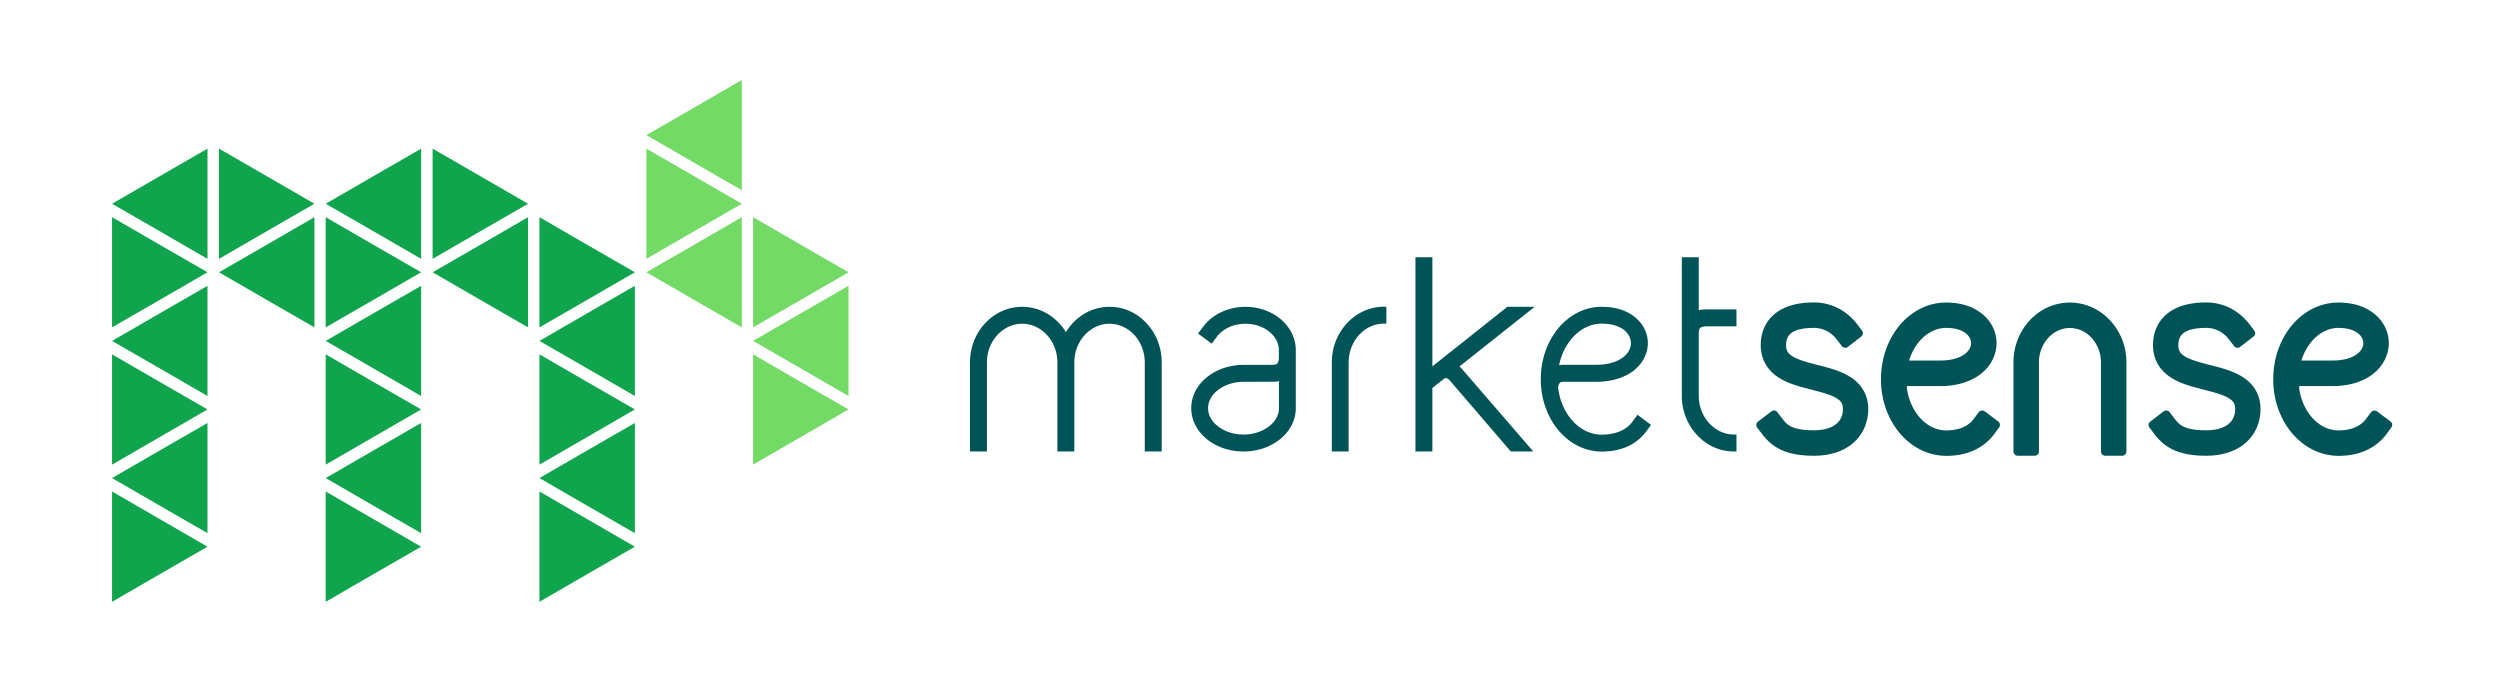 <svg xmlns="http://www.w3.org/2000/svg" viewBox="0 0 220 60"><path fill="#005357" d="M102.23 31.9v7.83h-1.49V31.9c0-1.9-1.41-3.41-3.1-3.41-1.69 0-3.1 1.51-3.1 3.41v7.83h-1.49V31.9c0-1.9-1.41-3.41-3.1-3.41s-3.1 1.51-3.1 3.41v7.83h-1.49V31.9c0-1.3.47-2.52 1.32-3.44.87-.94 2.03-1.46 3.27-1.46 1.24 0 2.4.52 3.27 1.46.22.23.43.51.58.77.18-.29.36-.53.58-.77.86-.94 2.02-1.46 3.26-1.46 1.24 0 2.39.51 3.26 1.45.86.92 1.33 2.15 1.33 3.45zm4.01 6.77c-.9-.72-1.41-1.7-1.41-2.75s.51-2.04 1.41-2.75c.86-.69 2-1.06 3.19-1.06h2.58c.01 0 .27-.01.38-.11.07-.07.14-.23.15-.49v-.7c0-1.24-1.28-2.32-2.93-2.32-1.06 0-2 .44-2.53 1.15l-.45.6-1.2-.89.45-.6c.82-1.1 2.22-1.75 3.72-1.75 1.15 0 2.25.38 3.08 1.07.86.72 1.35 1.69 1.35 2.74v5.11c0 1.06-.51 2.04-1.41 2.75-.87.69-2 1.06-3.19 1.06s-2.33-.37-3.19-1.06zm3.19-5.07c-.87 0-1.67.27-2.27.74-.56.44-.85 1.01-.85 1.58 0 .58.29 1.14.85 1.58.59.47 1.4.74 2.27.74.87 0 1.67-.27 2.27-.74.56-.44.85-1.01.85-1.58v-2.38c-.27.06-.47.06-.56.05l-2.56.01zm7.77 6.13V31.9c0-1.3.47-2.52 1.33-3.45.87-.94 2.03-1.46 3.27-1.46h.2v1.49h-.21c-1.7 0-3.11 1.52-3.11 3.42v7.83h-1.48zm17.73 0h-1.98l-5.41-6.3s-.16-.15-.29-.16a.48.48 0 0 0-.15.04l-1.05.83v5.59h-1.49V22.64h1.49v9.6l6.6-5.24h2.4l-6.62 5.25c.14.11.22.21.26.26l6.24 7.22zm2.17-1.92c-.69-.84-1.15-1.87-1.37-2.97 0-.02-.14-.58-.14-1.48 0-1.67.54-3.25 1.52-4.45a5.48 5.48 0 0 1 1.7-1.39c.67-.34 1.38-.52 2.12-.52 1.25 0 2.23.32 2.97.93.71.58 1.11 1.39 1.11 2.27 0 .92-.46 1.79-1.23 2.4-.84.66-2 1-3.34 1h-2.91c-.02 0-.19.02-.24.07-.23.22-.16.56-.16.56v.02c.33 2.31 1.95 4 3.81 4 1.24 0 2.17-.41 2.72-1.15l.44-.6 1.19.89-.44.6c-.6.8-1.77 1.75-3.91 1.75-1.46-.01-2.84-.7-3.84-1.93zm.1-5.68c.24-.03.33-.03.35-.03h2.89c1.04 0 1.87-.24 2.42-.68.44-.35.66-.78.66-1.23 0-.77-.73-1.71-2.58-1.71-1.77.01-3.3 1.54-3.74 3.65zm15.4 6.11h.21v1.49h-.21c-1.24 0-2.41-.52-3.27-1.46a5.046 5.046 0 0 1-1.33-3.45V22.64h1.49v4.66c.22-.05.43-.07.67-.07h2.65v1.49h-2.65c-.31 0-.49.08-.56.16-.08.09-.1.25-.11.3v5.64c0 1.9 1.41 3.42 3.11 3.42z"/><path fill="#005357" stroke="#005357" stroke-linecap="round" stroke-linejoin="round" stroke-miterlimit="10" stroke-width=".75" d="M156.93 39.26c-.78-.35-1.24-.87-1.55-1.27l-.45-.59 1.18-.9.45.59c.47.61 1 1.15 3.07 1.15 1.86 0 2.92-.88 2.92-2.24 0-.59-.21-.96-.76-1.29-.56-.34-1.43-.56-2.27-.78-.93-.24-1.91-.48-2.7-.96-.98-.59-1.5-1.48-1.5-2.6 0-.99.36-1.84 1.06-2.43.76-.64 1.86-.95 3.25-.95 1.36 0 2.63.64 3.48 1.74l.45.59-1.18.91-.45-.59c-.57-.74-1.41-1.16-2.3-1.16-1.98 0-2.83.66-2.83 1.89 0 .61.22.99.78 1.33.57.34 1.44.57 2.3.79.92.23 1.89.48 2.67.95.97.59 1.48 1.46 1.48 2.56 0 1.05-.41 2-1.16 2.67-.79.7-1.92 1.06-3.24 1.06-1.13 0-1.99-.15-2.7-.47zm10.48-1.45c-.69-.84-1.15-1.87-1.37-2.97 0-.02-.14-.58-.14-1.48 0-1.67.54-3.25 1.52-4.45a5.48 5.48 0 0 1 1.7-1.39c.67-.34 1.38-.52 2.12-.52 1.25 0 2.23.32 2.97.93.71.58 1.11 1.39 1.11 2.27 0 .92-.45 1.79-1.23 2.4-.84.66-2 1-3.34 1h-2.91c-.02 0-.19.02-.24.07-.23.22-.16.56-.16.56v.02c.33 2.31 1.95 4 3.82 4 1.24 0 2.17-.41 2.72-1.15l.45-.6 1.19.89-.44.6c-.6.8-1.77 1.75-3.91 1.75-1.48-.01-2.85-.7-3.86-1.93zm.1-5.68c.24-.03.33-.03.35-.03h2.89c1.04 0 1.87-.24 2.42-.68.44-.35.66-.78.66-1.23 0-.77-.73-1.71-2.58-1.71-1.77.01-3.3 1.54-3.74 3.65zm17.75 7.6V31.9c0-1.9-1.41-3.41-3.11-3.41-1.69 0-3.1 1.51-3.1 3.41v7.83h-1.49V31.9c0-1.3.47-2.52 1.32-3.44.87-.94 2.03-1.46 3.27-1.46 1.24 0 2.4.52 3.27 1.46.86.92 1.33 2.15 1.33 3.44v7.83h-1.49zm6.19-.47c-.78-.35-1.24-.87-1.55-1.27l-.45-.59 1.18-.9.45.59c.47.61 1 1.15 3.07 1.15 1.87 0 2.92-.88 2.92-2.24 0-.59-.22-.96-.76-1.29-.56-.34-1.43-.56-2.27-.78-.93-.24-1.91-.48-2.7-.96-.98-.59-1.5-1.48-1.5-2.6 0-.99.36-1.84 1.06-2.43.76-.64 1.86-.95 3.25-.95 1.36 0 2.63.64 3.48 1.74l.45.59-1.18.91-.45-.59c-.57-.74-1.41-1.16-2.3-1.16-1.98 0-2.83.66-2.83 1.89 0 .61.22.99.78 1.33.57.34 1.44.57 2.3.79.92.23 1.89.48 2.67.95.97.59 1.48 1.46 1.48 2.56 0 1.05-.41 2-1.16 2.67-.79.7-1.92 1.06-3.24 1.06-1.13 0-1.99-.15-2.7-.47zm10.48-1.45c-.69-.84-1.15-1.87-1.37-2.97 0-.02-.14-.58-.14-1.48 0-1.67.54-3.25 1.52-4.45a5.48 5.48 0 0 1 1.7-1.39c.67-.34 1.39-.52 2.12-.52 1.25 0 2.23.32 2.97.93.71.58 1.11 1.39 1.11 2.27 0 .92-.46 1.79-1.23 2.4-.84.66-2 1-3.34 1h-2.91c-.02 0-.19.02-.24.07-.23.22-.16.56-.16.56v.02c.33 2.31 1.95 4 3.82 4 1.24 0 2.17-.41 2.72-1.15l.45-.6 1.19.89-.44.6c-.6.8-1.78 1.75-3.91 1.75-1.48-.01-2.85-.7-3.86-1.93zm.1-5.68c.24-.03.33-.03.35-.03h2.89c1.04 0 1.87-.24 2.42-.68.44-.35.66-.78.66-1.23 0-.77-.73-1.71-2.58-1.71-1.76.01-3.29 1.54-3.74 3.65z"/><path fill="#74da66" d="m66.27 30 4.2 2.42 4.2 2.43v-9.7l-4.2 2.42zm0 1.18v9.71l4.2-2.43 4.2-2.43-4.2-2.42zm8.4-7.22-4.2-2.42-4.2-2.43v9.7l4.2-2.42zM56.88 11.89l4.2 2.43 4.2 2.42v-9.7l-4.2 2.43zm0 12.07 4.2 2.43 4.2 2.42v-9.7l-4.2 2.43zm0-10.88v9.7l4.2-2.43 4.2-2.42-4.2-2.43z"/><path fill="#10a54c" d="m47.47 30 4.2 2.42 4.2 2.43v-9.7l-4.2 2.42zm0 1.18v9.71l4.2-2.43 4.2-2.43-4.2-2.42zm0-12.07v9.7l4.2-2.42 4.2-2.43-4.2-2.42zm0 22.96 4.2 2.43 4.2 2.42v-9.7l-4.2 2.42zm0 1.18v9.71l4.2-2.43 4.2-2.42-4.2-2.43zm-9.4-19.29 4.2 2.43 4.2 2.42v-9.7l-4.2 2.43zm0-10.88v9.7l4.2-2.43 4.2-2.42-4.2-2.43zM28.66 30l4.2 2.42 4.2 2.43v-9.7l-4.2 2.42zm0 1.18v9.71l4.2-2.43 4.2-2.43-4.2-2.42zm0-12.07v9.7l4.2-2.42 4.2-2.43-4.2-2.42zm0-1.18 4.2 2.42 4.2 2.43v-9.7l-4.2 2.42zm0 24.14 4.2 2.43 4.2 2.42v-9.7l-4.2 2.42zm0 1.18v9.71l4.2-2.43 4.2-2.42-4.2-2.43zm-9.39-19.29 4.2 2.43 4.2 2.42v-9.7l-4.2 2.43zm0-10.88v9.7l4.2-2.43 4.2-2.42-4.2-2.43zM9.86 30l4.2 2.42 4.2 2.43v-9.7l-4.2 2.42zm0 1.18v9.71l4.2-2.43 4.2-2.43-4.2-2.42zm0-12.07v9.7l4.2-2.42 4.2-2.43-4.2-2.42zm0-1.18 4.2 2.42 4.2 2.43v-9.7l-4.2 2.42zm0 24.14 4.2 2.43 4.2 2.42v-9.7l-4.2 2.42zm0 1.18v9.71l4.2-2.43 4.2-2.42-4.2-2.43z"/></svg>